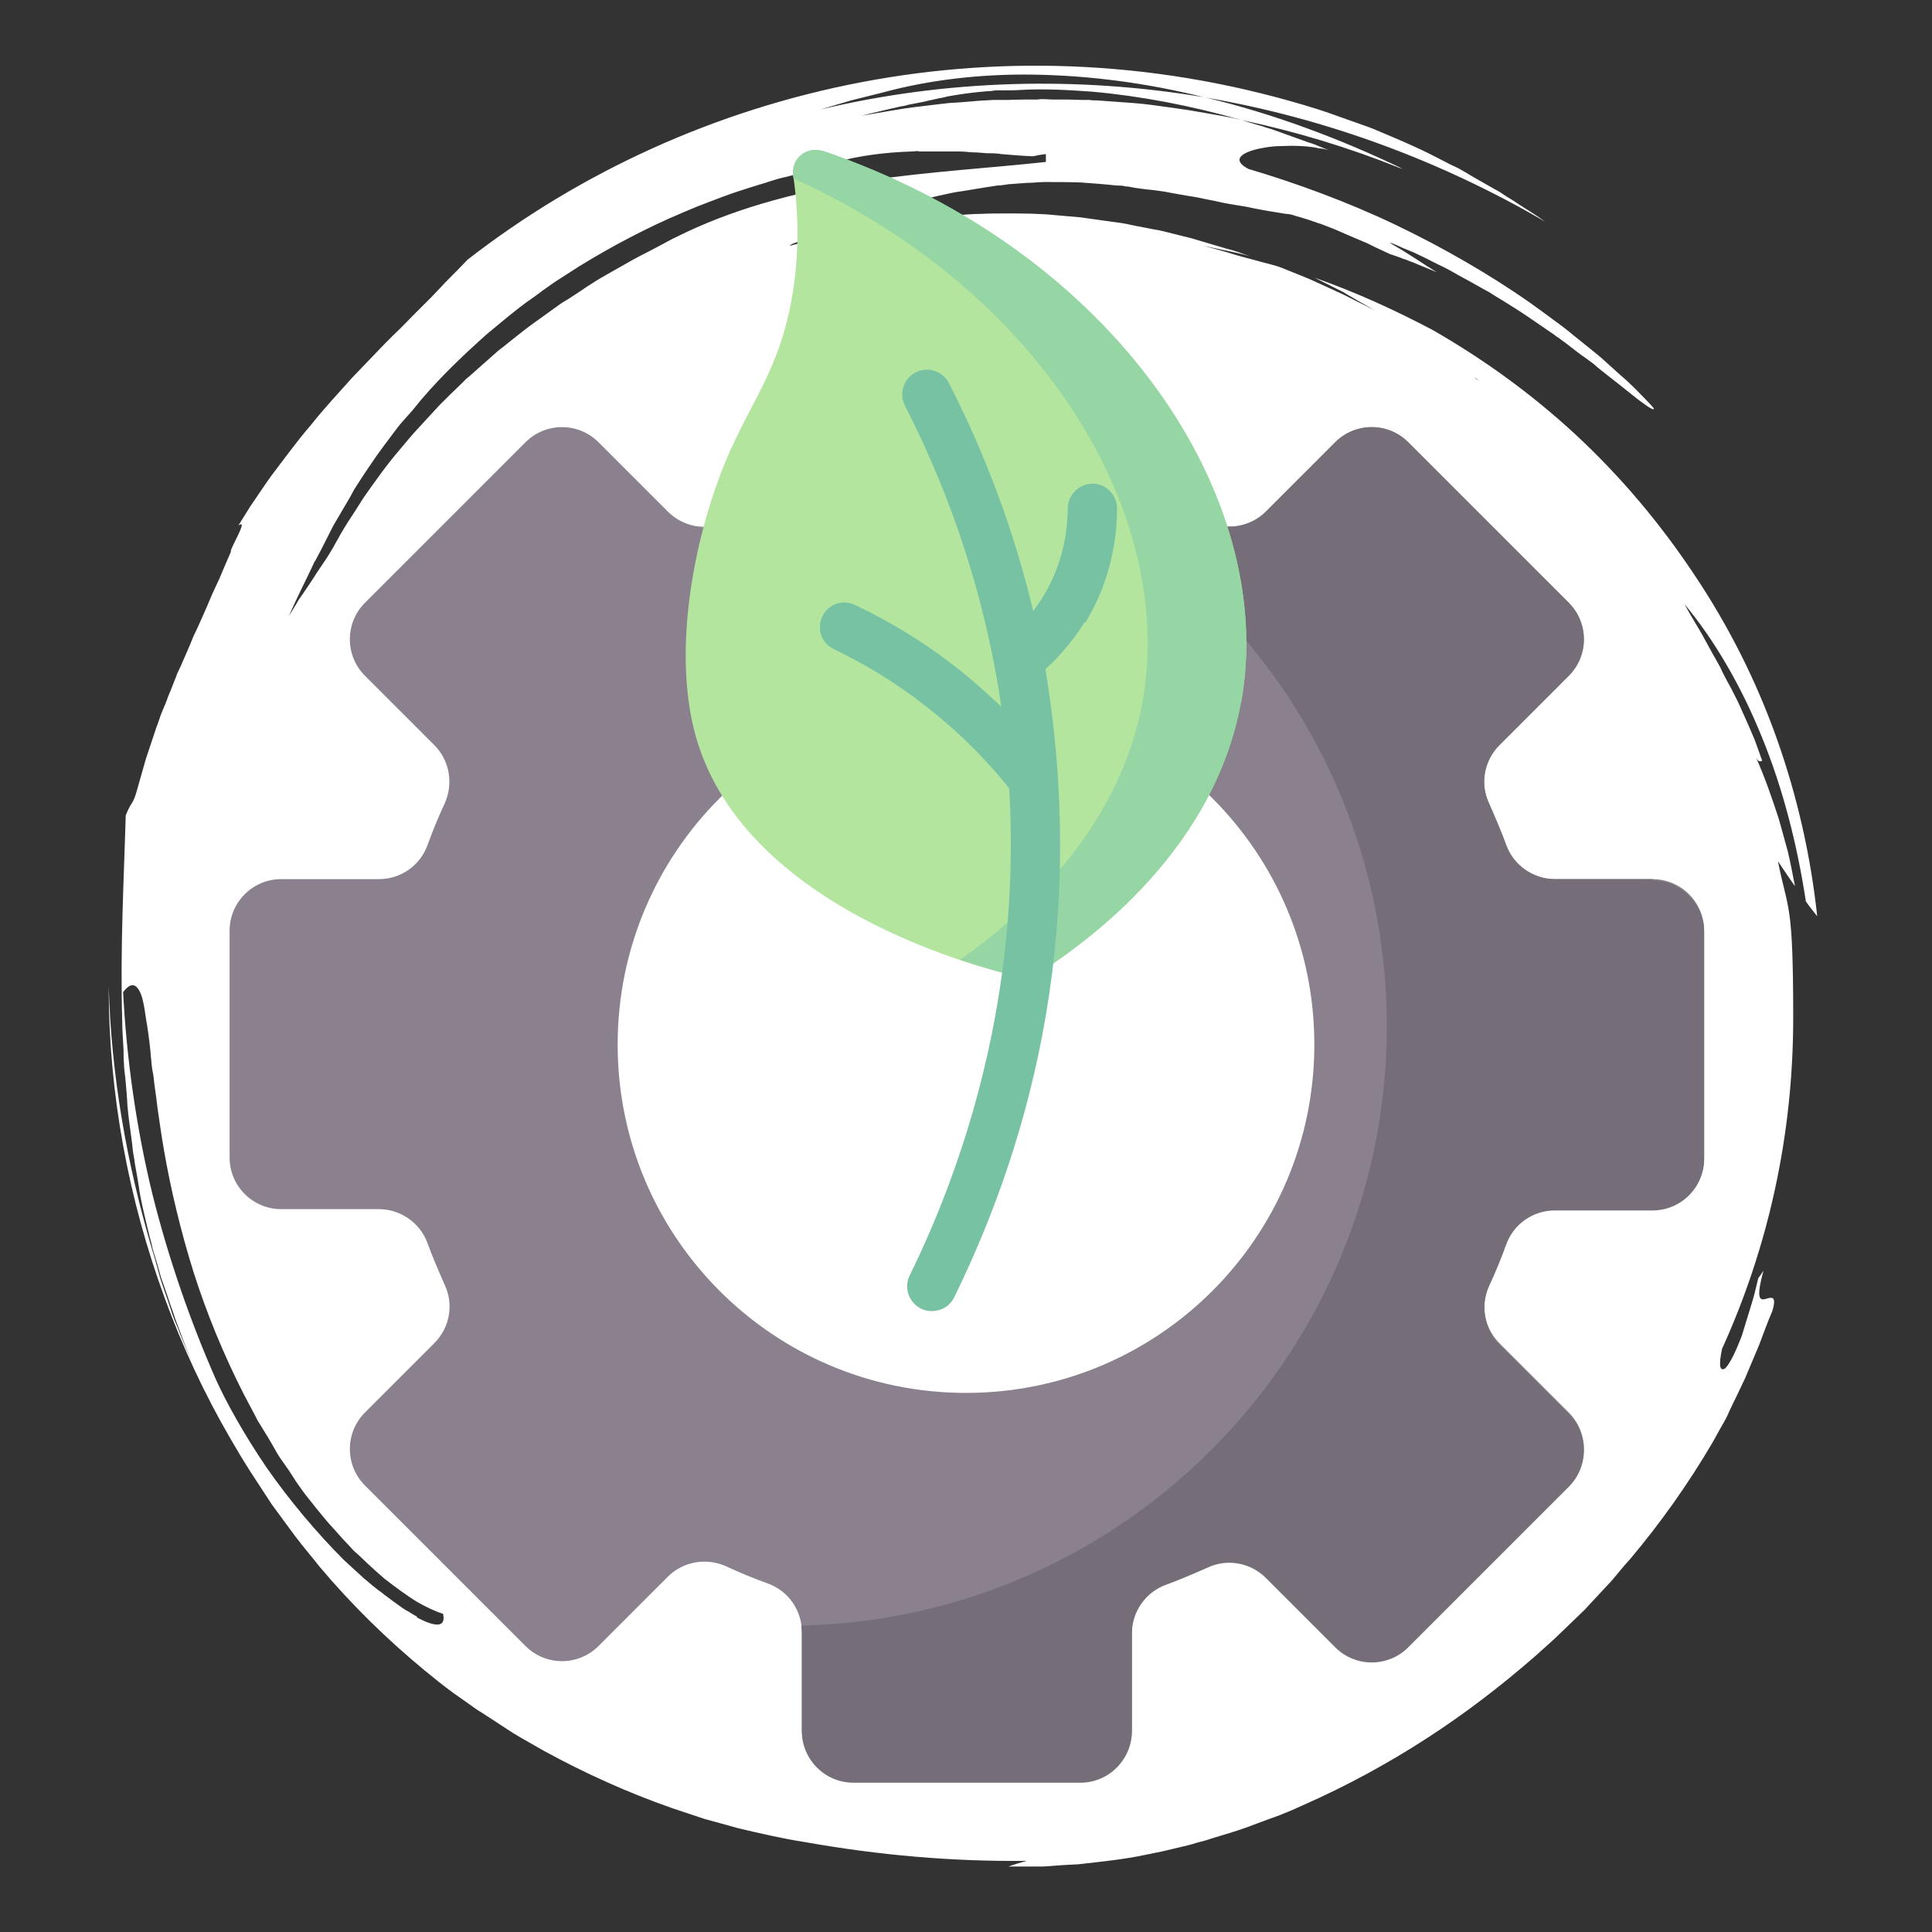 <?xml version="1.0" encoding="UTF-8"?>
<svg xmlns="http://www.w3.org/2000/svg" version="1.1" viewBox="0 0 442.6 442.6">
  <rect x="0" y="0" width="442.6" height="442.6" fill="#333333" stroke="none"/>
  <!-- Generator: Adobe Illustrator 28.6.0, SVG Export Plug-In . SVG Version: 1.2.0 Build 709)  -->
  <g>
    <g id="Calque_1">
      <path d="M308.5,67.4c2.1,1.2,4.3,2.5,6.4,3.7,0,0-3.5-1.8-7.1-3.6l-7.2-3.3c-2.3-1-4.7-1.9-7.1-2.9-1.9-.7-4-1.1-6-1.7-1-.3-2-.5-3-.8l-1.1-.3c-2.5-.8-5.1-1.5-7.7-2.2,3.5.8,7.1,1.4,10.7,2.4-.9-.3-1.8-.6-2.6-.9-.9-.3-1.8-.6-2.7-.8-1.8-.5-3.6-1.1-5.4-1.6-.9-.3-1.8-.5-2.7-.8l-2.8-.7-2.8-.7c-.9-.2-1.9-.5-2.8-.6-1.9-.4-3.8-.7-5.6-1.1-.9-.2-1.9-.4-2.8-.5l-2.9-.4-5.7-.8c-1.9-.2-3.8-.3-5.7-.5-3.8-.4-7.6-.4-11.5-.4-1.9,0-3.8,0-5.7.1-1.9,0-3.8.2-5.7.3-1.9.2-3.8.4-5.6.6-1.9.2-3.8.4-5.6.8-3.7.7-7.3,1.2-10.9,2.2,0,0-.2,0-.3,0-5.3.9-10.5,2.1-15.7,3.4.2-.3,1-.6,1.9-.9,1.6-.5,3.5-1.1,3.4-1.7,7.5-3.1,15.3-5.4,22.9-7.5,1.9-.4,3.8-.9,5.7-1.3,1.9-.4,3.8-.9,5.6-1.1,1.9-.3,3.7-.6,5.5-.9.9-.1,1.8-.3,2.6-.4.9,0,1.8-.2,2.6-.3,1.4-.1,2.8-.2,4.1-.3,1.4,0,2.8-.2,4.1-.2,2.8,0,5.5,0,8.3.1,2.7.2,5.5.4,8.2.7.7,0,1.4,0,2,.2.7,0,1.4.2,2,.3,1.4.2,2.7.4,4,.5,1.3.2,2.7.3,4,.6,1.3.2,2.6.5,3.9.7,1.3.2,2.6.4,3.9.7l1,.2,1,.2c.7.1,1.3.3,1.9.4,1.3.3,2.6.5,3.8.7s2.6.4,3.8.7c2.5.5,5,.9,7.5,1.3.7,0,1.5.2,2.3.5.8.2,1.8.5,2.7.8,1,.3,1.9.7,3,1,1,.4,2.1.8,3.1,1.2,2.1.9,4.3,1.9,6.5,2.8,1.1.4,2.1,1,3.2,1.5,1,.5,2,.9,3,1.4.9.3,1.8.6,2.6.9.4.2.9.3,1.4.5.4.2.9.4,1.3.5,1.8.8,3.7,1.5,5.5,2.3-1.8-1.1-3.6-2.3-5.3-3.4-.9-.6-1.8-1.1-2.7-1.7l-2.7-1.6c-.3-.2.5,0,2.2.8.8.4,1.9.8,3.1,1.3,1.2.6,2.6,1.2,4.1,2s3.2,1.5,4.9,2.5c1.7,1,3.5,1.9,5.4,3,.9.5,1.9,1.1,2.9,1.6.9.6,1.9,1.2,2.9,1.8,1.9,1.2,3.9,2.4,5.8,3.7,1.9,1.3,3.8,2.6,5.7,3.9.5.3.9.7,1.4,1,.5.3.9.7,1.4,1l2.6,2c.9.7,1.7,1.3,2.6,1.9.8.6,1.7,1.2,2.4,1.9,1.5,1.2,3,2.4,4.3,3.4,2.7,2.1,4.8,3.9,6.4,5,1.5,1.1,2.3,1.5,2.3,1.1,0,0-.6-.8-1.9-2.1-1.3-1.3-3.1-3.3-5.7-5.5-1.2-1.1-2.6-2.3-4.1-3.7-.8-.7-1.5-1.3-2.4-2s-1.7-1.4-2.6-2.1c-1.8-1.4-3.6-3-5.6-4.4-2-1.5-4.1-3-6.3-4.6-8.9-6.2-19.5-12.4-30.6-17.7-11.1-5.3-22.9-9.6-33.7-12.8-4-2.1-1.6-3.8,2.7-4.7.5-.1,1.1-.2,1.7-.3s1.2-.1,1.8-.2c1.2,0,2.5-.1,3.7-.1,2.4,0,4.8.2,6.3.6.7,0,1.5.2,2.2.4l-2.5-1c-.8-.4-1.7-.6-2.5-.9-1.7-.6-3.3-1.2-5-1.8l-2.5-.9c-.8-.3-1.7-.5-2.5-.8-1.7-.5-3.4-1-5-1.5-2.7-.7-5.5-1.1-8.2-1.6l-4.1-.7c-.7-.1-1.4-.2-2.1-.3l-2.1-.3c-2.8-.4-5.6-.8-8.3-1-2.8-.2-5.6-.4-8.3-.6-.6,0-1.1,0-1.7-.1h-1.7s-3.4-.1-3.4-.1h-3.4c-1.1,0-2.3-.2-3.4,0-2.3,0-4.5,0-6.8.1-1.1,0-2.3,0-3.4,0l-3.4.2c-2.3.2-4.5.4-6.7.5-2.3.3-4.5.5-6.7.8-4.5.5-8.9,1.4-13.3,2.1,2.3-.6,4.7-1.1,7.1-1.7l1.8-.4c.6-.1,1.2-.2,1.8-.4,1.2-.2,2.4-.5,3.6-.7,1.1-.3,2.3-.5,3.5-.8.6-.1,1.2-.2,1.8-.4.6-.1,1.2-.2,1.8-.3,2.4-.4,4.9-.7,7.4-.9.6,0,1.3-.1,1.9-.2.7,0,1.3,0,1.9,0,1.3,0,2.6,0,3.9-.1,5.3-.3,10.7,0,16.3.4,11.1,1,22.7,3.2,34.2,6.5,12.4,2.6,24.6,6.3,36.3,11,.3,0,.6.2.9.3-14.5-7-30-12.8-45.6-16.5-29.1-4.9-59.2-4.1-88.1,2.8,2.4-.7,4.7-1.4,7.1-2.1,2.4-.6,4.8-1.2,7.2-1.8,10.3-2.8,22.1-4.3,34.7-4.1,12.6.2,25.9,1.9,39,5.2,27.7,4.7,54.3,14.6,78.1,28.5-1.9-1.4-3.9-2.6-5.9-3.9-1-.7-2-1.3-3-1.9-.5-.3-1-.7-1.5-1s-1.1-.6-1.6-.9c-2.1-1.2-4.3-2.4-6.4-3.7-.5-.3-1.1-.6-1.6-.9l-1.7-.8-3.3-1.7c-4.4-2.3-9-4.2-13.5-6.1-1.1-.5-2.3-.9-3.4-1.3-1.1-.4-2.3-.8-3.4-1.2-2.3-.8-4.4-1.6-6.6-2.3C231.1,2.7,158.8,19.3,107.1,59.5c-1.4,1.5-2.8,2.9-4.2,4.3-.7.7-1.4,1.4-2.1,2.2l-2.1,2.2c-1.4,1.4-2.8,2.8-4.2,4.2-1.4,1.4-2.7,2.8-4.1,4.1-.8.8-1.6,1.6-2.4,2.4-.8.8-1.6,1.7-2.4,2.5-1.6,1.7-3.3,3.4-4.9,5.1-3.2,3.6-6.5,7.1-9.5,10.9-3.2,3.7-6,7.6-8.9,11.4-1.4,1.9-2.7,3.9-4,5.8-.7,1-1.3,1.9-1.9,2.9-.6,1-1.2,1.9-1.8,2.9,2.6-1.9-2.2,5.7-1.7,6-.9,2.1-1.8,4.1-2.7,6.3-.5,1.1-1,2.1-1.5,3.2-.5,1.1-.9,2.2-1.4,3.3-1,2.2-1.9,4.4-3,6.6-.9,2.3-1.9,4.5-2.9,6.8-.3.6-.5,1.1-.8,1.7-.2.6-.4,1.1-.7,1.8-.4,1.1-.9,2.3-1.4,3.5-.4,1.2-.9,2.3-1.4,3.5s-.8,2.4-1.3,3.6c-.4,1.2-.8,2.4-1.2,3.6l-.6,1.8-.3.9-.3.9c-.7,2.5-1.4,4.9-2.1,7.4-.4,1.4-.7,2.1-1.1,2.7s-.8,1.3-1.4,2.8c-.4,14.3-1.3,30.3-.8,47.3,0,2.1.2,4.2.3,6.4,0,1.1,0,2.2.1,3.2,0,1.1.2,2.2.3,3.2.2,2.2.4,4.3.5,6.5.2,2.2.5,4.4.8,6.6s.3,2.2.4,3.3c.1,1.1.4,2.2.5,3.3.4,2.2.8,4.4,1.1,6.6.4,2.2.9,4.4,1.4,6.5l.8,3.3c.3,1.1.6,2.2.8,3.2.7,2.2,1.3,4.3,1.9,6.5.8,2.2,1.5,4.3,2.2,6.4.4,1.1.8,2.2,1.1,3.2.4,1.1.8,2.1,1.2,3.2.8,2.1,1.6,4.3,2.5,6.4-.9-2-1.7-4.1-2.6-6.2-.4-1.1-.8-2.1-1.3-3.2-.4-1.1-.8-2.2-1.1-3.2-.7-2.2-1.5-4.3-2.2-6.5-.6-2.2-1.2-4.5-1.9-6.7-5.8-19.7-9.3-39.7-9.9-60.1,0,24.8,4.6,48.9,12.8,71.3,4.1,11.2,9.1,22,15.1,32.3,1.5,2.6,3,5.1,4.6,7.6,1.6,2.5,3.3,5,4.9,7.5,1.8,2.4,3.5,4.8,5.3,7.2,1.8,2.4,3.8,4.7,5.6,7,7.4,8.8,15.5,16.7,24.1,23.8,2.2,1.8,4.3,3.5,6.5,5.1,1.1.8,2.3,1.6,3.4,2.4s2.2,1.6,3.4,2.3c2.3,1.5,4.6,3,6.9,4.5,2.3,1.4,4.7,2.7,7.1,4.1,9.5,5.2,19.3,9.6,29.3,13.1,2.5.8,5,1.7,7.5,2.5,2.6.7,5.1,1.4,7.6,2.1,5.1,1.2,10.2,2.4,15.4,3.2,16.8,3,33.8,4.5,50.8,4.3-1.4.4-2.8.8-4.2,1.3h4c1.3,0,2.6,0,4,0,2.6-.2,5.3-.4,7.9-.5,5.2-.6,10.5-1.1,15.6-2.2,1.3-.3,2.6-.5,3.9-.8,1.3-.3,2.6-.6,3.8-.9,1.3-.3,2.6-.6,3.8-1l1.9-.5c.7-.2,1.3-.4,1.9-.6,2.6-.8,5.1-1.5,7.6-2.4,2.5-.9,5-1.9,7.6-2.8.9-.4,1.8-.7,2.7-1.1.9-.4,1.8-.8,2.7-1.2,10.2-4.5,19.7-9.7,28.5-15.4,8.8-5.7,17-12,24.8-18.8l2.9-2.6c1-.9,1.9-1.7,2.8-2.6,1.9-1.8,3.7-3.6,5.6-5.4,1.8-1.9,3.5-3.8,5.3-5.7.9-.9,1.7-1.9,2.6-3,.8-1,1.7-2,2.6-3,6.8-8.1,13.1-16.9,18.8-26.6l2-3.6c.7-1.2,1.4-2.4,1.9-3.7,1.2-2.5,2.4-4.9,3.6-7.5l3.2-7.6c1-2.6,1.9-5.2,3-7.7.6-2,.5-2.7.1-3-.4-.2-1.1,0-1.7.2-1.2.3-2.2,0-.4-6.5-.4.6-.8,1.2-1.2,1.7-.3,1.2-.6,2.5-.9,3.7-.3,1.2-.7,2.3-1,3.4-.7,2.2-1.3,4.3-1.9,6.2-1.4,3.6-2.7,6.3-3.8,7.4-1.4.8-1.4-1.1-.7-4.5,10.5-23.1,16.3-48.7,16.3-75.8s-1.2-24.3-3.5-35.9c.2.3.4.6.6.9,1.1,1.6,2.2,3.3,3.3,4.8-.5-2.6-1-5.2-1.6-7.8-.7-2.6-1.4-5.1-2.1-7.6-1.6-4.9-3.3-9.8-5.2-14,.6,1.1,1,.8,1.4.7-.6-1.7-1.2-3.4-1.8-5-.7-1.6-1.3-3.1-2-4.6s-1.3-3-2-4.4c-.7-1.4-1.4-2.8-2.2-4.2-.4-.7-.7-1.4-1.1-2.1l-.5-1.1-.6-1.1c-.8-1.4-1.6-2.8-2.4-4.3-.4-.7-.8-1.5-1.2-2.2s-.9-1.5-1.3-2.2c-.9-1.5-1.8-3-2.7-4.7,6.9,8.3,13,18.8,17.7,30.4,4.8,11.7,8.1,24.6,10.1,37.7.9,1.3,1.8,2.4,2.6,3.4-1.5-13.9-4.6-27.6-9.3-40.8-4.7-13.2-11.1-25.9-18.9-37.5-7.7-11.6-16.8-22.4-26.9-31.8-10.1-9.4-21.3-17.5-33-24.2-8.7-4.6-17.7-8.7-27.1-12,2.2,1.1,4.4,2.2,6.6,3.3h0ZM72.2,128.5c1.1-2,2.1-4,3.1-6,.5-1,1-2,1.6-3l1.7-2.9,1.7-2.9.8-1.5.9-1.4c1.2-1.9,2.5-3.8,3.8-5.7,1.3-1.9,2.7-3.7,4.1-5.6.7-.9,1.4-1.9,2.2-2.8.8-.9,1.6-1.8,2.4-2.7,4.9-6.2,10.9-12,17.2-17.6,3.3-2.7,6.5-5.5,10.1-8,.9-.6,1.8-1.3,2.6-1.9.9-.6,1.8-1.3,2.7-1.9,1.9-1.2,3.7-2.4,5.6-3.6,7.5-4.6,15.4-8.8,23.7-12.3l3.1-1.3c1-.4,2.1-.8,3.1-1.2,2.1-.8,4.2-1.6,6.3-2.3,2.2-.7,4.3-1.4,6.4-2,1.1-.4,2.2-.7,3.2-1l3.3-.8c3-1,6-2,9-2.8,6.6-1.8,12.4-2.4,18.1-2.6.8,0,1.7-.2,2.6-.3-.5,0-1,.2-1.5.3h7.9c.5,0,1.1,0,1.6,0,1.1,0,2.2.1,3.2.2,1.1,0,2.2.1,3.3.2,1.1,0,2.3,0,3.4.2,2.3.2,4.7.4,7.2.5,0,0,.7-.1,1.5-.3.7-.1,1.5-.2,1.5-.2v1.8c-12.9,1.4-26.8,2.2-41.1,4.3-14.2,2.2-28.6,5.8-41.3,11.8-1,.5-2.1,1-3.1,1.5-.5.3-1,.5-1.5.8l-1.5.8c-2,1.1-4.1,2.1-6.1,3.2-2,1.1-4,2.3-6,3.4-1,.6-2,1.1-3,1.8-1,.6-1.9,1.2-2.9,1.9l-2.9,1.9-1.5.9-1.4,1c-1.9,1.4-3.8,2.7-5.7,4.1-1.9,1.4-3.7,2.9-5.5,4.3-.9.8-1.9,1.4-2.7,2.2l-2.6,2.3-2.6,2.3c-.4.4-.9.8-1.3,1.1l-1.2,1.2c-1.7,1.6-3.3,3.2-5,4.9-1.6,1.7-3.1,3.4-4.7,5.1-1.6,1.7-3,3.4-4.5,5.2-3,3.5-5.6,7.2-8.2,10.9-1.2,1.9-2.4,3.8-3.6,5.6-.6,1-1.2,1.9-1.7,2.8-.5,1-1.1,1.9-1.6,2.9-.7,1.2-1.5,2.5-2.4,3.8-.9,1.3-1.8,2.7-2.7,4.1-.9,1.4-1.9,2.8-2.8,4.1-.8,1.4-1.6,2.6-2.3,3.8,1.9-4.4,4-8.4,5.9-12.5h0ZM95.6,370.4c-.5-.3-1.1-.6-1.7-1-.3-.2-.6-.4-.9-.5-.3-.2-.6-.4-.9-.6-1.3-.9-2.6-1.9-4.1-3-.7-.6-1.5-1.1-2.2-1.7-.8-.6-1.5-1.3-2.3-1.9-1.5-1.4-3.1-2.8-4.7-4.3-6.2-6.2-12.6-13.8-17.8-21.3-5.1-7.5-9.2-14.9-11.5-20-5.7-12.9-10.8-27.4-14.6-42.6-3.7-15.2-5.9-31-6.7-46.2,1.8-2.4,3.1-2,4.1.5.5,1.3.8,3.1,1.1,5.3.4,2.3.8,5,1.1,8.1,0,.8.2,1.6.2,2.4.1.8.2,1.7.4,2.5.2,1.7.4,3.5.7,5.4.2,1.9.5,3.8.8,5.9.3,2,.6,4.1,1,6.3,1.5,8.6,3.7,18,6.7,27.6,3,9.5,7,19.2,11.6,28.2.6,1.1,1.2,2.3,1.8,3.4.3.6.6,1.1.9,1.7l.4.8.5.8c1.3,2.1,2.6,4.2,3.8,6.4.6,1.1,1.3,2,2,3,.7,1,1.4,2,2,3s1.3,1.9,2,2.9,1.4,1.8,2.1,2.7,1.4,1.8,2.1,2.6c.7.9,1.4,1.7,2.1,2.5,1.5,1.6,2.8,3.2,4.2,4.6.4.4.7.8,1,1.1.4.4.7.7,1.1,1,.7.7,1.4,1.3,2.1,2,1.4,1.3,2.7,2.5,4,3.6,2.7,2.1,5.2,3.9,7.4,5.3,2.3,1.3,4.4,2.3,6.1,2.8.7,3.2-1.7,3.1-6.1.8h.1ZM338.1,86.7c-.1,0-.3-.2-.4-.3.4.3.8.5,1.1.8-.2-.1-.4-.3-.7-.4Z" fill="#fff"/>
      <g>
        <path d="M378.6,201.4h-22.4c-4.9,0-9.4-3.1-11.1-7.7-1.2-3.3-2.6-6.5-4-9.7-2.1-4.5-1.1-9.8,2.4-13.3l15.9-15.9c4.6-4.6,4.6-12.1,0-16.7l-36.8-36.8c-4.6-4.6-12.1-4.6-16.7,0l-15.9,15.9c-3.5,3.5-8.8,4.4-13.3,2.4-3.2-1.5-6.4-2.8-9.7-4-4.6-1.7-7.7-6.1-7.7-11.1v-22.4l-11.8-11.8h-52c-6.5,0-11.8,5.3-11.8,11.8v22.4c0,4.9-3.1,9.4-7.7,11.1-3.3,1.2-6.5,2.6-9.7,4-4.5,2.1-9.8,1.1-13.3-2.4l-15.9-15.9c-4.6-4.6-12.1-4.6-16.7,0l-36.8,36.8c-4.6,4.6-4.6,12.1,0,16.7l15.9,15.9c3.5,3.5,4.4,8.8,2.4,13.3-1.5,3.2-2.8,6.4-4,9.7-1.7,4.6-6.1,7.7-11.1,7.7h-22.4c-6.5,0-11.8,5.3-11.8,11.8v52c0,6.5,5.3,11.8,11.8,11.8h22.4c4.9,0,9.4,3.1,11.1,7.7,1.2,3.3,2.6,6.5,4,9.7,2.1,4.5,1.1,9.8-2.4,13.3l-15.9,15.9c-4.6,4.6-4.6,12.1,0,16.7l36.8,36.8c4.6,4.6,12.1,4.6,16.7,0l15.9-15.9c3.5-3.5,8.8-4.4,13.3-2.4,3.2,1.5,6.4,2.8,9.7,4,4.6,1.7,7.7,6.1,7.7,11.1v22.4c0,6.5,5.3,11.8,11.8,11.8h52c6.5,0,11.8-5.3,11.8-11.8v-22.4c0-4.9,3.1-9.4,7.7-11.1,3.3-1.2,6.5-2.6,9.7-4,4.5-2.1,9.8-1.1,13.3,2.4l15.9,15.9c4.6,4.6,12.1,4.6,16.7,0l36.8-36.8c4.6-4.6,4.6-12.1,0-16.7l-15.9-15.9c-3.5-3.5-4.4-8.8-2.4-13.3,1.5-3.2,2.8-6.4,4-9.7,1.7-4.6,6.1-7.7,11.1-7.7h22.4c6.5,0,11.8-5.3,11.8-11.8v-52c0-6.5-5.3-11.8-11.8-11.8h0ZM221.3,319.1c-44.1,0-79.8-35.7-79.8-79.8s35.7-79.8,79.8-79.8,79.8,35.7,79.8,79.8-35.7,79.8-79.8,79.8h0Z" fill="#8b818e"/>
        <path d="M378.6,201.4h-22.4c-4.9,0-9.4-3.1-11.1-7.7-1.2-3.3-2.6-6.5-4-9.7-2.1-4.5-1.1-9.8,2.4-13.3l15.9-15.9c4.6-4.6,4.6-12.1,0-16.7l-36.8-36.8c-4.6-4.6-12.1-4.6-16.7,0l-15.9,15.9c-3.5,3.5-8.8,4.4-13.3,2.4-3.2-1.5-6.4-2.8-9.7-4-4.6-1.7-7.7-6.1-7.7-11.1v-22.4l-11.8-11.8h-52c-6.5,0-11.8,5.3-11.8,11.8v15.7c74.3,1.8,134,62.6,134,137.3s-59.8,135.6-134.1,137.3c0,.6.1,1.2.1,1.8v22.4c0,6.5,5.3,11.8,11.8,11.8h52c6.5,0,11.8-5.3,11.8-11.8v-22.4c0-4.9,3.1-9.4,7.7-11.1,3.3-1.2,6.5-2.6,9.7-4,4.5-2.1,9.8-1.1,13.3,2.4l15.9,15.9c4.6,4.6,12.1,4.6,16.7,0l36.8-36.8c4.6-4.6,4.6-12.1,0-16.7l-15.9-15.9c-3.5-3.5-4.4-8.8-2.4-13.3,1.5-3.2,2.8-6.4,4-9.7,1.7-4.6,6.1-7.7,11.1-7.7h22.4c6.5,0,11.8-5.3,11.8-11.8v-52c0-6.5-5.3-11.8-11.8-11.8h0Z" fill="#756e78"/>
        <g>
          <path d="M284.3,161.1c8.6-46.8-28.7-103.6-95.9-126.5-3.6-1.2-7.2,1.8-6.7,5.5,1.2,8.1,1.6,18.2-.5,29.3-3.1,16.1-9.4,22.8-15.1,36.6-7.3,17.8-12.1,43.5-6.7,62.7,11.8,41.7,71.8,54.7,76.3,55.6,10.7-6.6,42-27.8,48.5-63.3h0Z" fill="#b3e59f"/>
          <path d="M188.4,34.6c-3.6-1.2-7.2,1.8-6.7,5.5,0,.3,0,.5.1.8,57,25.8,87.8,77.1,79.9,120.1-5.5,29.7-28.3,49.4-41.8,58.9,8.4,2.8,14.6,4.1,15.9,4.4,10.7-6.6,42-27.8,48.5-63.3,8.6-46.8-28.7-103.6-95.9-126.5h0Z" fill="#95d6a4"/>
          <path d="M248.6,142.7c6-9.8,7.3-19.7,7.3-26.2,0-3.1-2.5-5.7-5.6-5.7h0c-3.1,0-5.6,2.5-5.7,5.6,0,5.1-1,12.7-5.7,20.4-.7,1.1-1.4,2.1-2.2,3.2-4.3-18-10.7-35.4-19.3-52.2-1.4-2.8-4.8-3.9-7.6-2.5-2.8,1.4-3.9,4.8-2.5,7.6,11.2,21.9,18.6,45.1,22.1,69-1.8-1.7-3.7-3.4-5.6-5.1-8.4-7.3-17.8-13.4-27.9-18.2-2.8-1.4-6.2-.2-7.5,2.6-1.4,2.8-.2,6.2,2.6,7.5,9.2,4.4,17.7,10,25.4,16.6,5.4,4.6,10.4,9.8,14.8,15.3,2.8,47.9-10.7,86.9-22.8,111.6-1.4,2.8-.2,6.2,2.6,7.6,2.7,1.3,6.2.3,7.6-2.6,18.6-38,30.4-86.2,20.9-143.9,3.5-3.2,6.5-6.8,9-10.8h0Z" fill="#78c2a4"/>
        </g>
      </g>
    </g>
  </g>
</svg>